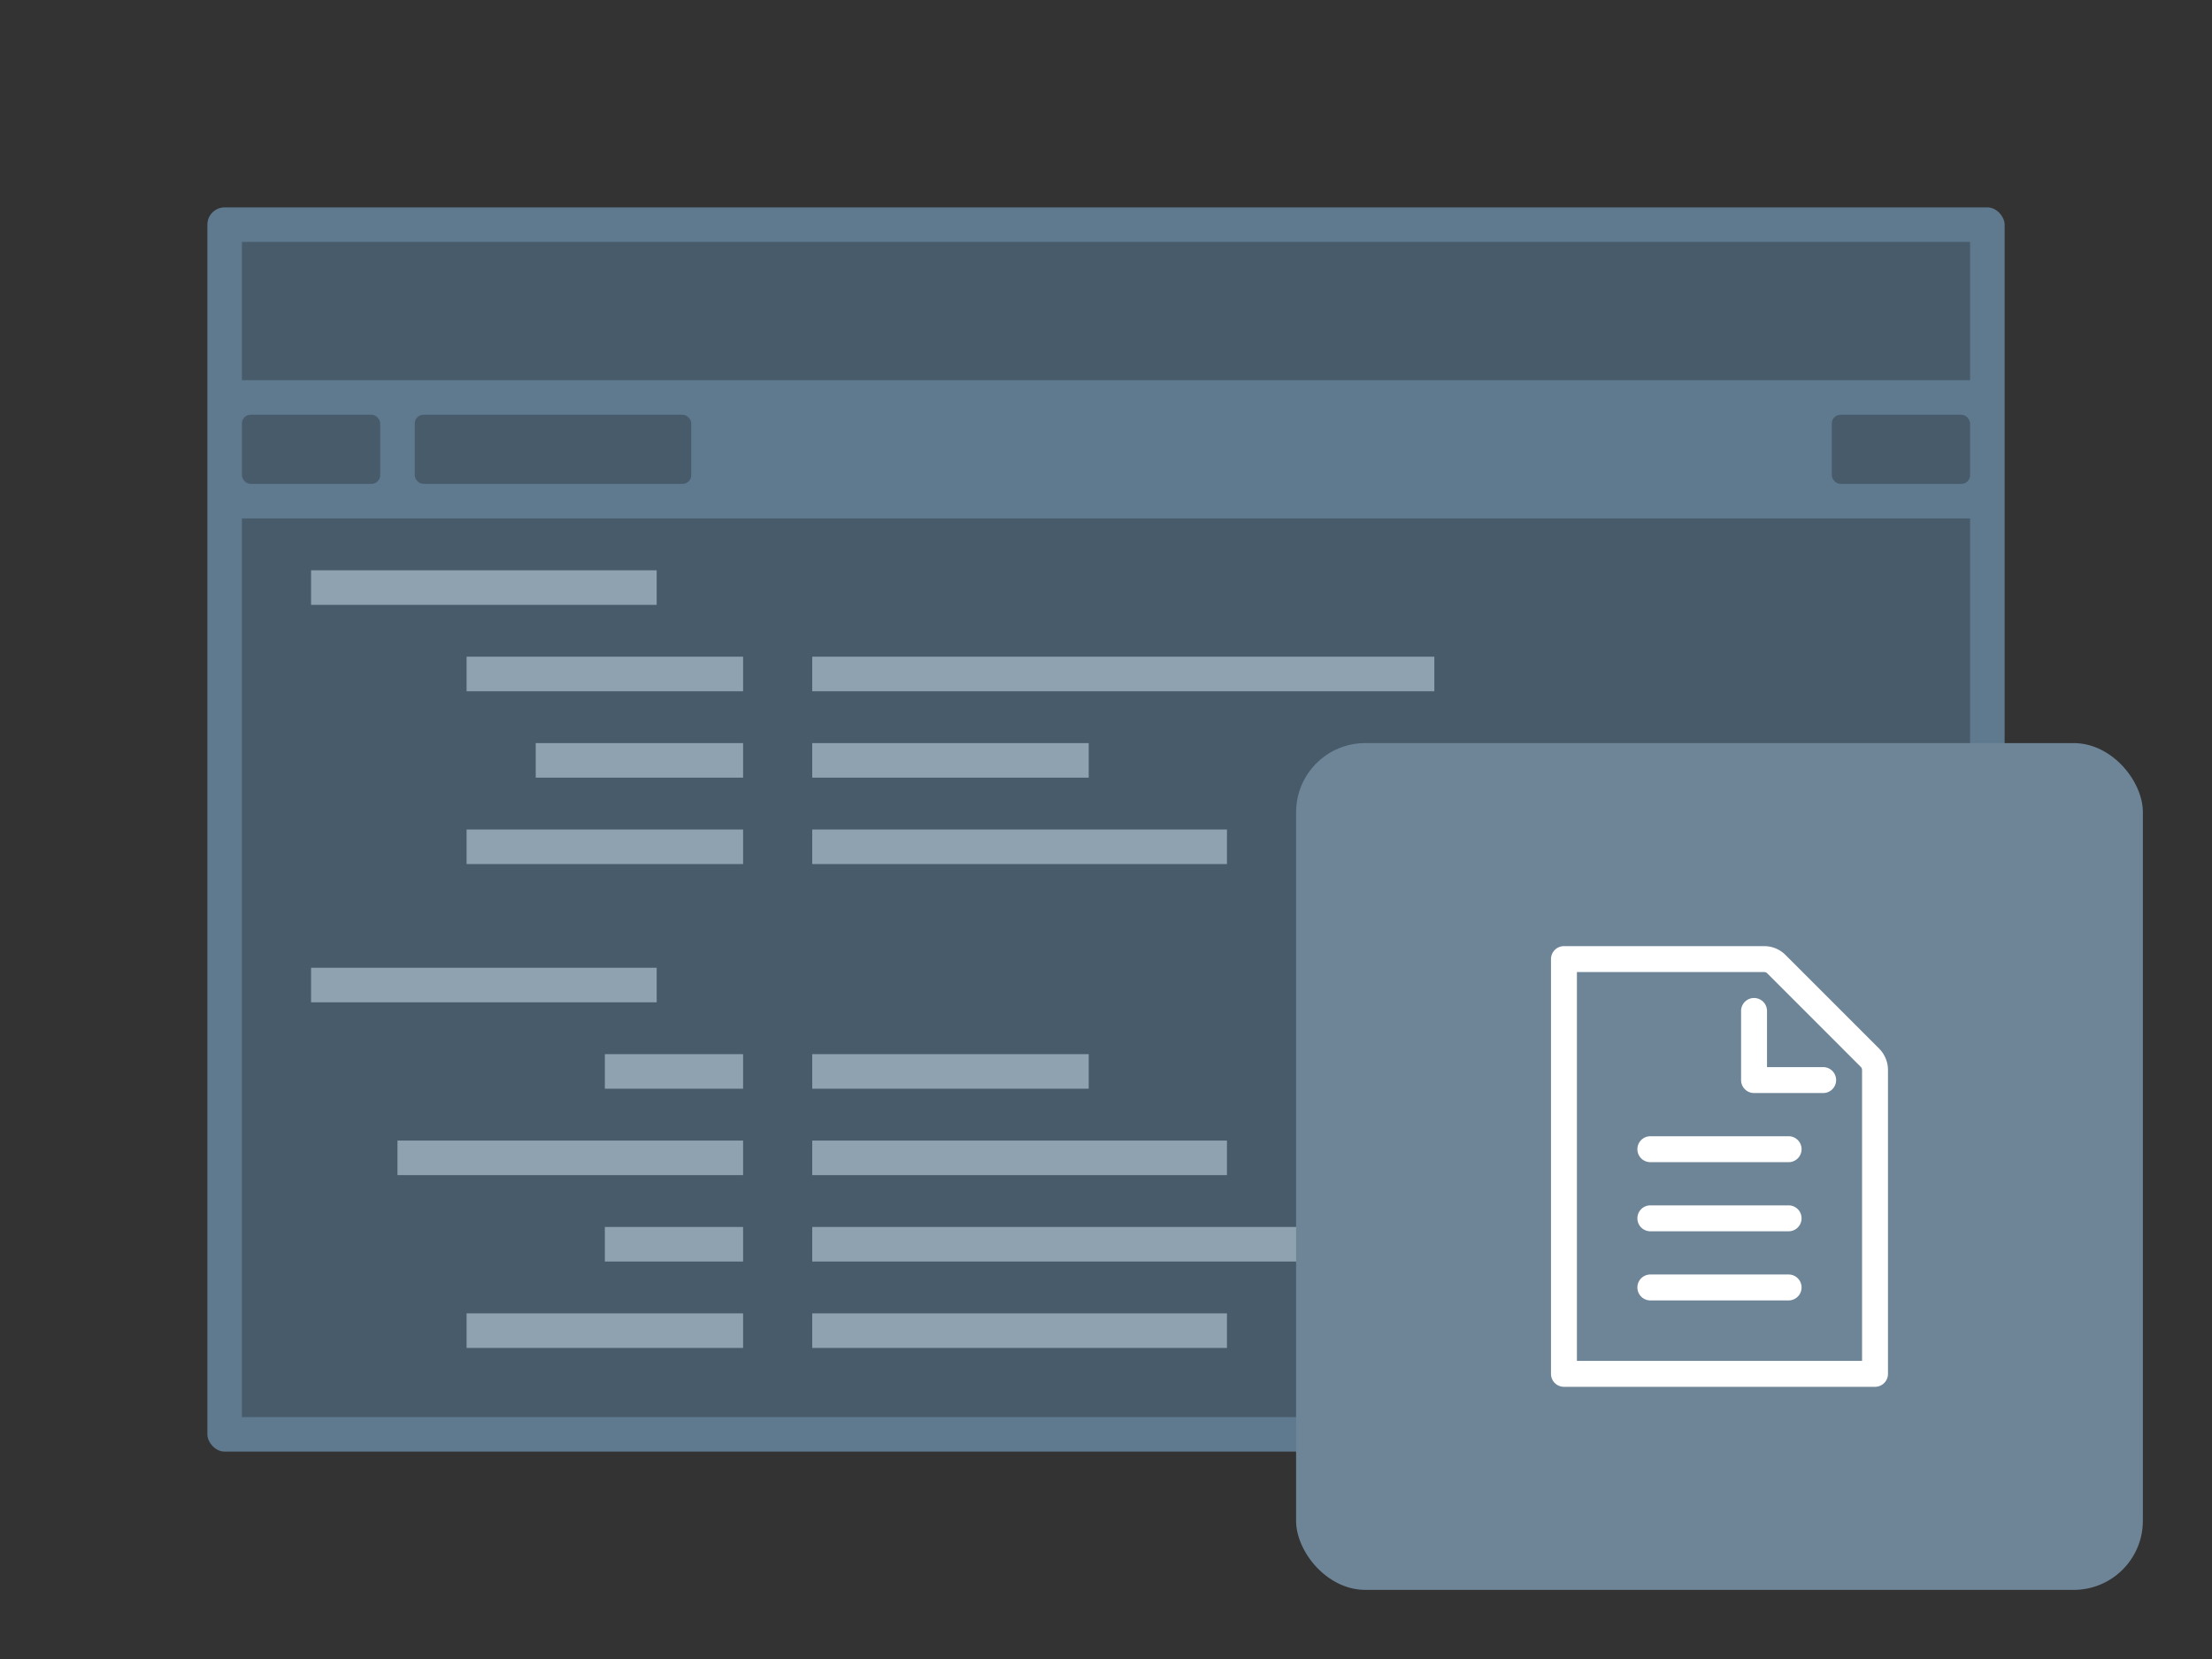 <svg xmlns="http://www.w3.org/2000/svg" xmlns:xlink="http://www.w3.org/1999/xlink" viewBox="0 0 128 96"><rect x="0" y="0" width="128" height="96" fill="#333333" stroke="none"/><defs><symbol id="a" data-name="icon_file-text" viewBox="0 0 49 49"><path fill="none" d="M0 0h49v49H0z"/><path d="M33.737 17.677l-5.414-5.414a1.736 1.736 0 0 0-1.237-.513H15.5a.75.75 0 0 0-.75.75v24a.75.75 0 0 0 .75.75h18a.75.75 0 0 0 .75-.75V18.914a1.76 1.76 0 0 0-.513-1.237zM32.75 35.75h-16.5v-22.5h10.836a.251.251 0 0 1 .177.073l5.414 5.414a.257.257 0 0 1 .073.177z" fill="#fff"/><path d="M30.5 18.75h-3.25V15.5a.75.75 0 0 0-1.5 0v4a.75.75 0 0 0 .75.75h4a.75.75 0 0 0 0-1.5zm-2 4h-8a.75.75 0 0 0 0 1.5h8a.75.75 0 0 0 0-1.5zm0 4h-8a.75.75 0 0 0 0 1.5h8a.75.75 0 0 0 0-1.5zm0 4h-8a.75.75 0 0 0 0 1.5h8a.75.75 0 0 0 0-1.5z" fill="#fff"/></symbol></defs><rect x="12" y="12" width="104" height="72" rx="1" ry="1" fill="#5F7A8F"/><path fill="#475B6B" d="M14 30h100v52H14zm0-16h100v8H14z"/><path fill="#8FA2B0" d="M47 43h16v2H47zm0 5h24v2H47zm-16-5h12v2H31zm-4 5h16v2H27zm20-10h36v2H47zm-20 0h16v2H27zm-9-5h20v2H18zm0 23h20v2H18zm29 15h32v2H47zm0-10h16v2H47zm0 5h24v2H47zm-24 0h20v2H23zm4 10h16v2H27zm8-5h8v2h-8zm12 5h24v2H47zM35 61h8v2h-8z"/><rect x="106" y="24" width="8" height="4" rx=".5" ry=".5" fill="#475B6B"/><rect x="14" y="24" width="8" height="4" rx=".5" ry=".5" fill="#475B6B"/><rect x="24" y="24" width="16" height="4" rx=".5" ry=".5" fill="#475B6B"/><rect x="75" y="43" width="49" height="49" rx="4" ry="4" fill="#6e8598"/><use width="49" height="49" transform="translate(75 43)" xlink:href="#a"/></svg>